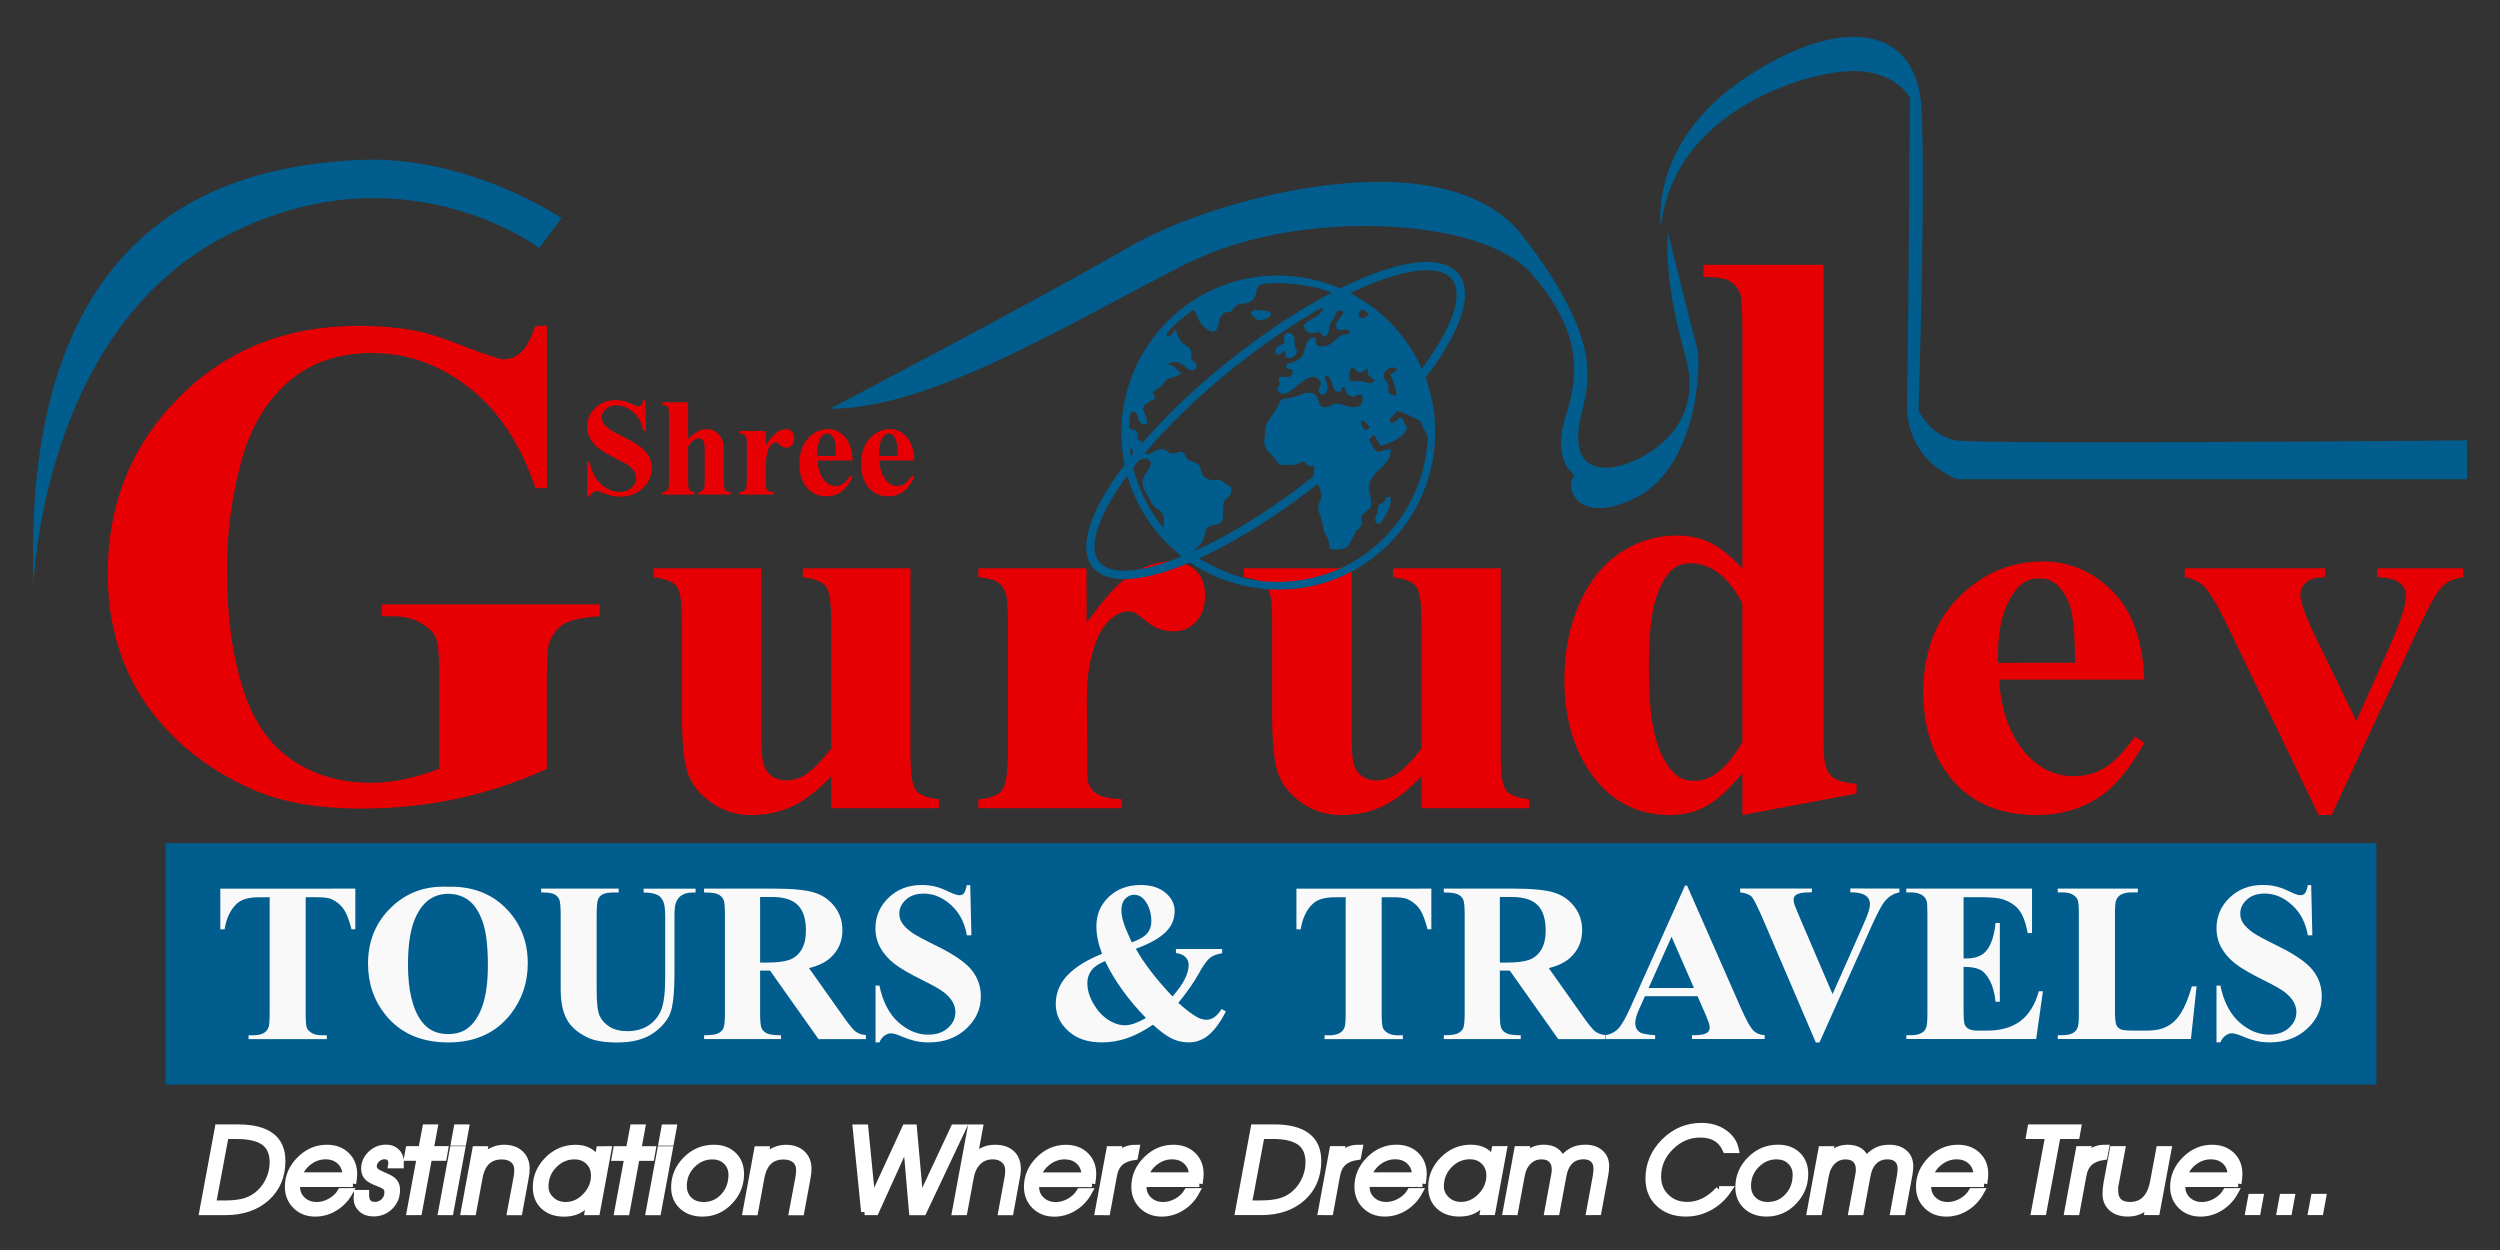 <?xml version="1.0" encoding="UTF-8" standalone="no"?>
<!-- Created with Inkscape (http://www.inkscape.org/) -->

<svg
   width="180"
   height="90"
   viewBox="0 0 47.625 23.812"
   version="1.1"
   id="svg1"
   inkscape:version="1.3.2 (091e20e, 2023-11-25, custom)"
   sodipodi:docname="logo.svg"
   xmlns:inkscape="http://www.inkscape.org/namespaces/inkscape"
   xmlns:sodipodi="http://sodipodi.sourceforge.net/DTD/sodipodi-0.dtd"
   xmlns="http://www.w3.org/2000/svg"
   xmlns:svg="http://www.w3.org/2000/svg">
  <rect x="0" y="0" width="47.625" height="23.812" fill="#333333" stroke="none"/>
  <sodipodi:namedview
     id="namedview1"
     pagecolor="#ffffff"
     bordercolor="#000000"
     borderopacity="0.25"
     inkscape:showpageshadow="2"
     inkscape:pageopacity="0.0"
     inkscape:pagecheckerboard="0"
     inkscape:deskcolor="#d1d1d1"
     inkscape:document-units="mm"
     inkscape:zoom="6.0474583"
     inkscape:cx="98.636479"
     inkscape:cy="73.832671"
     inkscape:window-width="1920"
     inkscape:window-height="991"
     inkscape:window-x="-9"
     inkscape:window-y="-9"
     inkscape:window-maximized="1"
     inkscape:current-layer="layer1" />
  <defs
     id="defs1" />
  <g
     inkscape:label="Layer 1"
     inkscape:groupmode="layer"
     id="layer1"
     transform="translate(49.966,-29.852)">
    <path
       id="path32"
       d="m -46.812,45.914 h 42.117 v 4.599 H -46.812 Z"
       style="fill:#005d8d;fill-opacity:1;fill-rule:evenodd;stroke:none;stroke-width:0.353" />
    <path
       id="path33"
       d="m -37.672,37.475 0.013,0.586 h -0.053 c -0.025,-0.147 -0.087,-0.265 -0.185,-0.354 -0.098,-0.089 -0.205,-0.134 -0.319,-0.134 -0.088,0 -0.158,0.023 -0.209,0.071 -0.052,0.047 -0.077,0.101 -0.077,0.162 0,0.039 0.009,0.073 0.027,0.104 0.025,0.04 0.065,0.08 0.121,0.12 0.041,0.028 0.134,0.079 0.281,0.152 0.206,0.101 0.345,0.196 0.416,0.286 0.071,0.09 0.106,0.192 0.106,0.308 0,0.147 -0.057,0.273 -0.172,0.378 -0.114,0.106 -0.26,0.159 -0.436,0.159 -0.055,0 -0.108,-0.006 -0.157,-0.017 -0.049,-0.011 -0.111,-0.032 -0.186,-0.064 -0.041,-0.017 -0.076,-0.026 -0.102,-0.026 -0.023,0 -0.046,0.009 -0.071,0.026 -0.025,0.018 -0.045,0.044 -0.061,0.08 h -0.045 v -0.663 h 0.045 c 0.038,0.186 0.111,0.328 0.22,0.426 0.109,0.098 0.225,0.147 0.351,0.147 0.097,0 0.174,-0.026 0.232,-0.079 0.057,-0.053 0.086,-0.114 0.086,-0.184 0,-0.041 -0.011,-0.081 -0.033,-0.12 -0.022,-0.039 -0.055,-0.076 -0.1,-0.111 -0.045,-0.035 -0.125,-0.08 -0.239,-0.137 -0.16,-0.078 -0.275,-0.145 -0.345,-0.201 -0.069,-0.055 -0.123,-0.117 -0.16,-0.185 -0.038,-0.068 -0.056,-0.144 -0.056,-0.225 0,-0.14 0.051,-0.259 0.154,-0.358 0.102,-0.099 0.232,-0.148 0.388,-0.148 0.057,0 0.112,0.007 0.166,0.02 0.041,0.011 0.09,0.03 0.148,0.057 0.058,0.028 0.099,0.042 0.122,0.042 0.023,0 0.04,-0.006 0.053,-0.02 0.013,-0.014 0.025,-0.047 0.036,-0.099 z m 0.814,0.04 v 0.703 c 0.066,-0.07 0.127,-0.119 0.182,-0.148 0.055,-0.029 0.112,-0.043 0.171,-0.043 0.076,0 0.141,0.022 0.194,0.065 0.053,0.043 0.089,0.094 0.107,0.152 0.018,0.058 0.026,0.156 0.026,0.294 v 0.472 c 0,0.093 0.008,0.151 0.026,0.174 0.017,0.023 0.052,0.038 0.104,0.044 v 0.045 h -0.612 v -0.045 c 0.043,-0.006 0.075,-0.023 0.096,-0.052 0.015,-0.023 0.023,-0.078 0.023,-0.165 v -0.539 c 0,-0.1 -0.004,-0.163 -0.011,-0.188 -0.008,-0.026 -0.021,-0.045 -0.039,-0.06 -0.018,-0.014 -0.039,-0.021 -0.062,-0.021 -0.034,0 -0.068,0.012 -0.1,0.035 -0.032,0.024 -0.068,0.065 -0.105,0.125 v 0.648 c 0,0.087 0.007,0.141 0.019,0.163 0.016,0.03 0.049,0.048 0.1,0.055 v 0.045 h -0.612 v -0.045 c 0.051,-0.005 0.087,-0.022 0.108,-0.05 0.015,-0.019 0.022,-0.075 0.022,-0.168 v -1.233 c 0,-0.092 -0.008,-0.15 -0.025,-0.173 -0.017,-0.023 -0.052,-0.038 -0.105,-0.045 v -0.045 z m 1.479,0.546 8.5e-4,0.276 c 0.08,-0.125 0.15,-0.208 0.21,-0.249 0.06,-0.041 0.118,-0.061 0.174,-0.061 0.048,0 0.087,0.015 0.116,0.045 0.029,0.03 0.043,0.072 0.043,0.126 0,0.057 -0.014,0.103 -0.042,0.134 -0.028,0.032 -0.061,0.048 -0.101,0.048 -0.046,0 -0.085,-0.015 -0.118,-0.044 -0.034,-0.03 -0.053,-0.046 -0.059,-0.049 -0.009,-0.005 -0.019,-0.008 -0.03,-0.008 -0.025,0 -0.049,0.009 -0.071,0.028 -0.035,0.03 -0.062,0.072 -0.08,0.126 -0.027,0.083 -0.041,0.176 -0.041,0.277 l 10e-4,0.278 v 0.073 c 0,0.05 0.003,0.081 0.009,0.095 0.01,0.023 0.026,0.041 0.046,0.051 0.021,0.011 0.055,0.018 0.104,0.02 v 0.045 h -0.657 v -0.045 c 0.053,-0.004 0.089,-0.019 0.107,-0.043 0.019,-0.025 0.028,-0.09 0.028,-0.195 v -0.671 c 0,-0.07 -0.004,-0.115 -0.011,-0.134 -0.008,-0.025 -0.021,-0.042 -0.038,-0.054 -0.016,-0.011 -0.045,-0.019 -0.087,-0.024 v -0.045 z m 1.653,0.562 h -0.665 c 0.008,0.16 0.051,0.287 0.129,0.38 0.06,0.072 0.131,0.107 0.215,0.107 0.052,0 0.099,-0.015 0.141,-0.043 0.042,-0.029 0.088,-0.081 0.136,-0.156 l 0.044,0.029 c -0.065,0.133 -0.138,0.228 -0.217,0.283 -0.079,0.055 -0.171,0.083 -0.276,0.083 -0.179,0 -0.315,-0.069 -0.408,-0.207 -0.074,-0.111 -0.111,-0.249 -0.111,-0.414 0,-0.201 0.055,-0.362 0.164,-0.481 0.109,-0.119 0.237,-0.179 0.384,-0.179 0.122,0 0.229,0.05 0.319,0.15 0.09,0.1 0.139,0.249 0.146,0.446 z m -0.318,-0.085 c 0,-0.139 -0.007,-0.234 -0.023,-0.286 -0.015,-0.052 -0.039,-0.091 -0.071,-0.118 -0.018,-0.015 -0.042,-0.023 -0.073,-0.023 -0.045,0 -0.081,0.022 -0.11,0.066 -0.051,0.077 -0.076,0.182 -0.076,0.316 v 0.045 z m 1.494,0.085 h -0.665 c 0.008,0.16 0.051,0.287 0.129,0.38 0.06,0.072 0.131,0.107 0.215,0.107 0.052,0 0.099,-0.015 0.141,-0.043 0.042,-0.029 0.088,-0.081 0.136,-0.156 l 0.044,0.029 c -0.065,0.133 -0.138,0.228 -0.217,0.283 -0.079,0.055 -0.171,0.083 -0.276,0.083 -0.179,0 -0.315,-0.069 -0.408,-0.207 -0.074,-0.111 -0.111,-0.249 -0.111,-0.414 0,-0.201 0.055,-0.362 0.164,-0.481 0.109,-0.119 0.237,-0.179 0.384,-0.179 0.122,0 0.229,0.05 0.319,0.15 0.09,0.1 0.139,0.249 0.146,0.446 z m -0.318,-0.085 c 0,-0.139 -0.007,-0.234 -0.023,-0.286 -0.015,-0.052 -0.039,-0.091 -0.071,-0.118 -0.018,-0.015 -0.042,-0.023 -0.073,-0.023 -0.045,0 -0.081,0.022 -0.11,0.066 -0.051,0.077 -0.076,0.182 -0.076,0.316 v 0.045 z"
       style="fill:#e70003;fill-opacity:1;fill-rule:nonzero;stroke:none;stroke-width:0.353" />
    <path
       id="path34"
       style="fill:#e70003;fill-opacity:1;fill-rule:nonzero;stroke:none;stroke-width:0.353;stroke-opacity:1"
       d="M -5.797,45.378 -7.502,41.838 c -0.204,-0.43 -0.364,-0.703 -0.479,-0.818 -0.083,-0.085 -0.204,-0.142 -0.365,-0.172 v -0.17 h 2.674 v 0.17 c -0.167,0 -0.283,0.028 -0.344,0.083 -0.086,0.073 -0.128,0.158 -0.128,0.257 0,0.122 0.079,0.35 0.235,0.685 l 0.832,1.713 0.659,-1.478 c 0.189,-0.427 0.285,-0.728 0.285,-0.905 0,-0.102 -0.04,-0.185 -0.121,-0.25 -0.081,-0.063 -0.222,-0.098 -0.428,-0.105 v -0.17 h 1.642 v 0.17 c -0.158,0.02 -0.287,0.073 -0.388,0.163 -0.099,0.088 -0.25,0.35 -0.452,0.783 l -1.669,3.583 z m -3.319,-2.58 h -2.766 c 0.033,0.605 0.211,1.083 0.534,1.435 0.248,0.27 0.546,0.405 0.894,0.405 0.217,0 0.411,-0.055 0.588,-0.163 0.176,-0.108 0.365,-0.305 0.566,-0.587 l 0.184,0.11 c -0.272,0.502 -0.575,0.858 -0.904,1.067 -0.331,0.208 -0.713,0.313 -1.148,0.313 -0.746,0 -1.311,-0.26 -1.695,-0.78 -0.309,-0.418 -0.463,-0.938 -0.463,-1.56 0,-0.76 0.228,-1.365 0.681,-1.815 0.454,-0.45 0.986,-0.675 1.596,-0.675 0.509,0 0.951,0.188 1.326,0.567 0.375,0.378 0.577,0.94 0.606,1.683 z M -10.438,42.478 c 0,-0.523 -0.031,-0.883 -0.094,-1.078 -0.064,-0.195 -0.162,-0.343 -0.294,-0.443 -0.075,-0.058 -0.176,-0.088 -0.303,-0.088 -0.185,0 -0.338,0.083 -0.457,0.248 -0.211,0.29 -0.318,0.687 -0.318,1.192 v 0.17 z m -4.792,-7.582 v 8.828 c 0,0.388 0.014,0.616 0.034,0.689 0.031,0.117 0.085,0.206 0.167,0.263 0.081,0.057 0.225,0.092 0.43,0.107 v 0.187 l -2.174,0.408 v -0.797 c -0.259,0.309 -0.49,0.52 -0.693,0.63 -0.203,0.112 -0.432,0.167 -0.687,0.167 -0.653,0 -1.172,-0.287 -1.551,-0.86 -0.306,-0.465 -0.46,-1.036 -0.46,-1.714 0,-0.54 0.096,-1.025 0.285,-1.453 0.19,-0.428 0.449,-0.751 0.781,-0.97 0.33,-0.219 0.685,-0.327 1.065,-0.327 0.244,0 0.462,0.046 0.652,0.14 0.19,0.094 0.392,0.255 0.608,0.489 v -4.563 c 0,-0.38 -0.016,-0.61 -0.049,-0.689 -0.044,-0.103 -0.111,-0.178 -0.199,-0.228 -0.088,-0.05 -0.253,-0.075 -0.496,-0.075 V 34.896 Z m -1.544,6.447 c -0.269,-0.507 -0.599,-0.76 -0.988,-0.76 -0.135,0 -0.246,0.035 -0.334,0.107 -0.133,0.112 -0.244,0.307 -0.331,0.586 -0.085,0.279 -0.128,0.707 -0.128,1.282 0,0.634 0.047,1.102 0.143,1.407 0.094,0.305 0.223,0.524 0.387,0.659 0.085,0.068 0.199,0.103 0.344,0.103 0.321,0 0.623,-0.248 0.907,-0.742 z m -4.603,-0.665 v 3.58 c 0,0.35 0.035,0.568 0.107,0.655 0.072,0.087 0.217,0.142 0.433,0.165 v 0.17 h -2.05 v -0.61 c -0.241,0.26 -0.481,0.448 -0.722,0.565 -0.241,0.117 -0.509,0.175 -0.808,0.175 -0.283,0 -0.534,-0.078 -0.757,-0.237 -0.22,-0.158 -0.367,-0.343 -0.443,-0.553 -0.075,-0.212 -0.114,-0.582 -0.114,-1.108 v -1.811 c 0,-0.348 -0.035,-0.567 -0.105,-0.652 -0.07,-0.087 -0.215,-0.142 -0.435,-0.168 v -0.17 h 2.05 v 3.121 c 0,0.325 0.017,0.535 0.051,0.63 0.033,0.095 0.088,0.167 0.162,0.215 0.073,0.048 0.158,0.073 0.255,0.073 0.129,0 0.244,-0.032 0.349,-0.093 0.143,-0.085 0.316,-0.255 0.516,-0.513 v -2.443 c 0,-0.348 -0.035,-0.567 -0.105,-0.652 -0.07,-0.087 -0.215,-0.142 -0.435,-0.168 v -0.17 z m -11.244,0 v 3.58 c 0,0.35 0.035,0.568 0.107,0.655 0.072,0.087 0.217,0.142 0.433,0.165 v 0.17 h -2.05 v -0.61 c -0.241,0.26 -0.481,0.448 -0.722,0.565 -0.241,0.117 -0.509,0.175 -0.808,0.175 -0.283,0 -0.534,-0.078 -0.757,-0.237 -0.22,-0.158 -0.367,-0.343 -0.443,-0.553 -0.075,-0.212 -0.114,-0.582 -0.114,-1.108 v -1.811 c 0,-0.348 -0.035,-0.567 -0.105,-0.652 -0.07,-0.087 -0.215,-0.142 -0.435,-0.168 v -0.17 h 2.05 v 3.121 c 0,0.325 0.017,0.535 0.051,0.63 0.033,0.095 0.088,0.167 0.162,0.215 0.073,0.048 0.158,0.073 0.255,0.073 0.129,0 0.244,-0.032 0.349,-0.093 0.143,-0.085 0.316,-0.255 0.516,-0.513 v -2.443 c 0,-0.348 -0.035,-0.567 -0.105,-0.652 -0.07,-0.087 -0.215,-0.142 -0.435,-0.168 v -0.17 z m -6.927,-4.62 v 3.092 h -0.219 c -0.281,-0.84 -0.705,-1.479 -1.267,-1.917 -0.563,-0.438 -1.179,-0.657 -1.847,-0.657 -0.64,0 -1.171,0.184 -1.596,0.553 -0.425,0.369 -0.726,0.885 -0.902,1.544 -0.176,0.661 -0.264,1.338 -0.264,2.032 0,0.843 0.094,1.579 0.288,2.214 0.193,0.635 0.505,1.099 0.934,1.398 0.43,0.299 0.939,0.447 1.529,0.447 0.206,0 0.417,-0.022 0.631,-0.069 0.217,-0.044 0.438,-0.111 0.664,-0.197 v -1.818 c 0,-0.352 -0.024,-0.579 -0.069,-0.683 -0.045,-0.102 -0.142,-0.197 -0.286,-0.279 -0.144,-0.084 -0.318,-0.126 -0.522,-0.126 h -0.219 V 41.366 h 4.15 v 0.226 c -0.316,0.022 -0.537,0.066 -0.662,0.135 -0.122,0.069 -0.219,0.181 -0.286,0.341 -0.039,0.082 -0.058,0.287 -0.058,0.613 v 1.818 c -0.546,0.25 -1.113,0.438 -1.701,0.566 -0.589,0.126 -1.201,0.19 -1.834,0.19 -0.808,0 -1.48,-0.113 -2.015,-0.341 -0.535,-0.226 -1.007,-0.524 -1.416,-0.893 -0.408,-0.369 -0.728,-0.785 -0.958,-1.247 -0.294,-0.595 -0.44,-1.263 -0.44,-1.999 0,-1.322 0.451,-2.437 1.353,-3.348 0.904,-0.911 2.041,-1.367 3.409,-1.367 0.425,0 0.805,0.033 1.147,0.102 0.185,0.035 0.483,0.133 0.898,0.294 0.412,0.161 0.657,0.241 0.733,0.241 0.118,0 0.228,-0.044 0.329,-0.133 0.101,-0.088 0.193,-0.257 0.277,-0.504 z m 10.279,4.62 0.004,1.04 c 0.331,-0.472 0.623,-0.785 0.872,-0.938 0.25,-0.155 0.49,-0.232 0.722,-0.232 0.2,0 0.362,0.057 0.481,0.168 0.119,0.112 0.18,0.27 0.18,0.475 0,0.217 -0.059,0.387 -0.174,0.507 -0.116,0.12 -0.255,0.18 -0.421,0.18 -0.189,0 -0.353,-0.055 -0.49,-0.165 -0.14,-0.112 -0.222,-0.173 -0.246,-0.185 -0.037,-0.02 -0.077,-0.03 -0.123,-0.03 -0.103,0 -0.202,0.035 -0.294,0.107 -0.147,0.112 -0.257,0.27 -0.332,0.475 -0.114,0.315 -0.171,0.663 -0.171,1.045 l 0.004,1.048 v 0.275 c 0,0.187 0.013,0.307 0.039,0.36 0.042,0.088 0.107,0.153 0.191,0.193 0.086,0.042 0.23,0.067 0.432,0.077 v 0.17 h -2.733 V 45.078 c 0.22,-0.017 0.369,-0.072 0.446,-0.163 0.077,-0.093 0.116,-0.338 0.116,-0.737 v -2.53 c 0,-0.265 -0.015,-0.433 -0.044,-0.507 -0.035,-0.093 -0.088,-0.16 -0.156,-0.203 -0.068,-0.043 -0.189,-0.073 -0.362,-0.09 v -0.17 z" />
    <path
       id="path35"
       d="m -43.197,46.78 v 0.774 h -0.073 c -0.045,-0.179 -0.095,-0.307 -0.15,-0.385 -0.055,-0.079 -0.13,-0.14 -0.226,-0.187 -0.053,-0.025 -0.147,-0.038 -0.281,-0.038 h -0.216 v 2.214 c 0,0.148 0.008,0.24 0.024,0.277 0.016,0.037 0.048,0.069 0.094,0.097 0.047,0.028 0.11,0.042 0.191,0.042 h 0.094 v 0.073 h -1.491 v -0.073 h 0.094 c 0.082,0 0.148,-0.015 0.199,-0.045 0.036,-0.02 0.065,-0.054 0.086,-0.102 0.015,-0.034 0.023,-0.123 0.023,-0.268 v -2.214 H -45.038 c -0.192,0 -0.331,0.041 -0.418,0.123 -0.122,0.114 -0.198,0.276 -0.231,0.487 h -0.082 v -0.774 z m 1.745,-0.035 c 0.456,-0.017 0.827,0.116 1.112,0.398 0.285,0.283 0.428,0.636 0.428,1.061 0,0.362 -0.107,0.682 -0.319,0.958 -0.282,0.365 -0.679,0.548 -1.194,0.548 -0.516,0 -0.914,-0.174 -1.196,-0.523 -0.223,-0.276 -0.334,-0.602 -0.334,-0.981 0,-0.425 0.145,-0.779 0.434,-1.062 0.29,-0.284 0.645,-0.416 1.068,-0.4 z m 0.025,0.134 c -0.263,0 -0.463,0.133 -0.6,0.401 -0.112,0.219 -0.167,0.534 -0.167,0.945 0,0.488 0.086,0.849 0.259,1.082 0.12,0.163 0.288,0.244 0.504,0.244 0.146,0 0.267,-0.035 0.365,-0.105 0.124,-0.09 0.221,-0.234 0.29,-0.432 0.069,-0.197 0.104,-0.455 0.104,-0.772 0,-0.378 -0.035,-0.661 -0.106,-0.849 -0.071,-0.188 -0.161,-0.321 -0.27,-0.398 -0.11,-0.077 -0.236,-0.116 -0.378,-0.116 z m 1.769,-0.099 h 1.478 v 0.073 h -0.074 c -0.112,0 -0.188,0.012 -0.23,0.035 -0.042,0.023 -0.071,0.055 -0.089,0.097 -0.018,0.041 -0.027,0.144 -0.027,0.309 v 1.402 c 0,0.257 0.019,0.426 0.058,0.509 0.039,0.084 0.102,0.152 0.191,0.208 0.089,0.055 0.201,0.082 0.336,0.082 0.155,0 0.287,-0.035 0.396,-0.104 0.109,-0.07 0.19,-0.166 0.244,-0.288 0.054,-0.123 0.081,-0.336 0.081,-0.64 v -1.168 c 0,-0.129 -0.014,-0.222 -0.04,-0.277 -0.027,-0.055 -0.06,-0.094 -0.102,-0.115 -0.063,-0.032 -0.153,-0.049 -0.269,-0.049 v -0.073 h 0.99 v 0.073 h -0.059 c -0.08,0 -0.146,0.017 -0.2,0.049 -0.053,0.032 -0.092,0.081 -0.116,0.147 -0.018,0.045 -0.027,0.127 -0.027,0.245 v 1.088 c 0,0.336 -0.022,0.579 -0.066,0.728 -0.045,0.15 -0.152,0.287 -0.323,0.412 -0.172,0.125 -0.406,0.188 -0.702,0.188 -0.248,0 -0.439,-0.033 -0.573,-0.099 -0.184,-0.09 -0.315,-0.205 -0.39,-0.347 -0.076,-0.141 -0.114,-0.33 -0.114,-0.568 v -1.403 c 0,-0.166 -0.009,-0.269 -0.027,-0.31 -0.019,-0.04 -0.05,-0.073 -0.095,-0.097 -0.045,-0.024 -0.128,-0.035 -0.249,-0.034 z m 4.172,1.561 v 0.808 c 0,0.154 0.009,0.252 0.029,0.292 0.019,0.04 0.053,0.072 0.1,0.096 0.048,0.024 0.138,0.036 0.269,0.036 v 0.073 h -1.465 v -0.073 c 0.133,0 0.223,-0.012 0.269,-0.037 0.048,-0.024 0.081,-0.057 0.099,-0.096 0.019,-0.04 0.029,-0.137 0.029,-0.291 v -1.872 c 0,-0.155 -0.009,-0.252 -0.029,-0.292 -0.019,-0.04 -0.053,-0.072 -0.1,-0.096 -0.048,-0.024 -0.138,-0.036 -0.269,-0.036 v -0.073 h 1.331 c 0.347,0 0.599,0.024 0.76,0.072 0.161,0.048 0.292,0.136 0.393,0.266 0.102,0.129 0.152,0.28 0.152,0.454 0,0.211 -0.076,0.386 -0.228,0.525 -0.097,0.088 -0.233,0.154 -0.408,0.197 l 0.687,0.971 c 0.091,0.125 0.156,0.203 0.194,0.233 0.058,0.043 0.125,0.067 0.202,0.071 v 0.078 h -0.902 l -0.924,-1.306 z m 0,-1.401 v 1.249 h 0.12 c 0.196,0 0.343,-0.018 0.44,-0.053 0.097,-0.036 0.174,-0.101 0.229,-0.194 0.056,-0.093 0.084,-0.215 0.084,-0.365 0,-0.218 -0.051,-0.378 -0.153,-0.482 -0.102,-0.104 -0.267,-0.156 -0.493,-0.156 z m 4.003,-0.225 0.022,0.955 h -0.086 c -0.041,-0.239 -0.141,-0.432 -0.301,-0.577 -0.161,-0.146 -0.334,-0.218 -0.519,-0.218 -0.144,0 -0.258,0.038 -0.341,0.115 -0.084,0.076 -0.126,0.165 -0.126,0.264 0,0.063 0.015,0.12 0.045,0.169 0.04,0.066 0.106,0.131 0.197,0.196 0.066,0.046 0.219,0.129 0.458,0.247 0.336,0.164 0.562,0.32 0.679,0.466 0.116,0.146 0.174,0.313 0.174,0.502 0,0.239 -0.094,0.445 -0.28,0.617 -0.187,0.172 -0.424,0.259 -0.711,0.259 -0.09,0 -0.176,-0.009 -0.256,-0.027 -0.081,-0.018 -0.182,-0.053 -0.303,-0.104 -0.068,-0.028 -0.123,-0.042 -0.167,-0.042 -0.037,0 -0.075,0.014 -0.116,0.042 -0.041,0.029 -0.074,0.072 -0.099,0.13 h -0.074 v -1.081 h 0.074 c 0.062,0.303 0.182,0.535 0.358,0.695 0.177,0.159 0.367,0.239 0.572,0.239 0.158,0 0.284,-0.043 0.377,-0.129 0.094,-0.086 0.14,-0.185 0.14,-0.3 0,-0.067 -0.018,-0.133 -0.054,-0.196 -0.036,-0.063 -0.09,-0.123 -0.164,-0.181 -0.073,-0.057 -0.203,-0.131 -0.389,-0.223 -0.261,-0.128 -0.448,-0.237 -0.562,-0.327 -0.113,-0.09 -0.2,-0.191 -0.262,-0.302 -0.061,-0.112 -0.092,-0.234 -0.092,-0.368 0,-0.228 0.084,-0.423 0.251,-0.584 0.167,-0.161 0.378,-0.241 0.633,-0.241 0.093,0 0.183,0.011 0.27,0.033 0.066,0.017 0.147,0.048 0.242,0.094 0.095,0.045 0.161,0.068 0.2,0.068 0.037,0 0.066,-0.011 0.086,-0.033 0.021,-0.022 0.041,-0.076 0.059,-0.161 z m 3.917,1.215 h 0.882 v 0.082 c -0.099,0.014 -0.176,0.043 -0.233,0.088 -0.056,0.045 -0.13,0.148 -0.22,0.311 -0.091,0.163 -0.218,0.344 -0.382,0.545 0.144,0.129 0.262,0.219 0.352,0.269 0.064,0.035 0.126,0.053 0.187,0.053 0.105,0 0.2,-0.068 0.285,-0.205 l 0.082,0.046 c -0.115,0.227 -0.238,0.388 -0.37,0.483 -0.1,0.071 -0.215,0.107 -0.342,0.107 -0.11,0 -0.215,-0.024 -0.314,-0.071 -0.099,-0.047 -0.22,-0.135 -0.362,-0.266 -0.176,0.119 -0.341,0.205 -0.496,0.258 -0.155,0.053 -0.316,0.079 -0.483,0.079 -0.267,0 -0.48,-0.073 -0.638,-0.218 -0.158,-0.146 -0.236,-0.316 -0.236,-0.512 0,-0.211 0.076,-0.396 0.226,-0.552 0.151,-0.156 0.37,-0.291 0.657,-0.406 -0.036,-0.091 -0.064,-0.181 -0.082,-0.268 -0.018,-0.087 -0.027,-0.171 -0.027,-0.254 0,-0.225 0.079,-0.413 0.238,-0.563 0.158,-0.15 0.361,-0.225 0.607,-0.225 0.198,0 0.356,0.05 0.472,0.148 0.116,0.099 0.174,0.215 0.174,0.347 0,0.159 -0.059,0.295 -0.178,0.409 -0.118,0.113 -0.305,0.217 -0.562,0.311 0.159,0.281 0.392,0.584 0.699,0.908 0.205,-0.233 0.308,-0.432 0.308,-0.599 0,-0.06 -0.02,-0.11 -0.061,-0.152 -0.041,-0.041 -0.101,-0.066 -0.179,-0.075 z m -0.841,-0.125 c 0.148,-0.055 0.247,-0.113 0.298,-0.176 0.05,-0.063 0.076,-0.138 0.076,-0.227 0,-0.157 -0.042,-0.29 -0.125,-0.398 -0.055,-0.071 -0.123,-0.107 -0.203,-0.107 -0.067,0 -0.124,0.026 -0.171,0.078 -0.048,0.052 -0.071,0.122 -0.071,0.211 0,0.069 0.011,0.143 0.035,0.221 0.022,0.079 0.077,0.212 0.162,0.398 z m -0.508,0.355 c -0.112,0.048 -0.192,0.099 -0.238,0.152 -0.066,0.079 -0.099,0.166 -0.099,0.264 0,0.133 0.038,0.264 0.115,0.395 0.076,0.131 0.169,0.233 0.277,0.305 0.109,0.071 0.217,0.107 0.325,0.107 0.053,0 0.114,-0.012 0.181,-0.035 0.066,-0.024 0.139,-0.058 0.218,-0.105 -0.339,-0.347 -0.598,-0.708 -0.778,-1.083 z m 6.216,-1.38 v 0.774 h -0.073 c -0.045,-0.179 -0.095,-0.307 -0.15,-0.385 -0.055,-0.079 -0.13,-0.14 -0.226,-0.187 -0.053,-0.025 -0.147,-0.038 -0.281,-0.038 h -0.216 v 2.214 c 0,0.148 0.008,0.24 0.024,0.277 0.016,0.037 0.048,0.069 0.094,0.097 0.047,0.028 0.11,0.042 0.191,0.042 h 0.094 v 0.073 h -1.491 v -0.073 h 0.094 c 0.082,0 0.148,-0.015 0.199,-0.045 0.036,-0.02 0.065,-0.054 0.086,-0.102 0.015,-0.034 0.023,-0.123 0.023,-0.268 v -2.214 h -0.207 c -0.192,0 -0.331,0.041 -0.418,0.123 -0.122,0.114 -0.198,0.276 -0.231,0.487 h -0.082 v -0.774 z m 1.305,1.561 v 0.808 c 0,0.154 0.009,0.252 0.029,0.292 0.019,0.04 0.053,0.072 0.1,0.096 0.048,0.024 0.138,0.036 0.269,0.036 v 0.073 h -1.465 v -0.073 c 0.133,0 0.223,-0.012 0.269,-0.037 0.048,-0.024 0.081,-0.057 0.099,-0.096 0.019,-0.04 0.029,-0.137 0.029,-0.291 v -1.872 c 0,-0.155 -0.009,-0.252 -0.029,-0.292 -0.019,-0.04 -0.053,-0.072 -0.1,-0.096 -0.048,-0.024 -0.138,-0.036 -0.269,-0.036 v -0.073 h 1.331 c 0.347,0 0.599,0.024 0.76,0.072 0.161,0.048 0.292,0.136 0.393,0.266 0.102,0.129 0.152,0.28 0.152,0.454 0,0.211 -0.076,0.386 -0.228,0.525 -0.097,0.088 -0.233,0.154 -0.408,0.197 l 0.687,0.971 c 0.091,0.125 0.156,0.203 0.194,0.233 0.058,0.043 0.125,0.067 0.202,0.071 v 0.078 h -0.902 l -0.924,-1.306 z m 0,-1.401 v 1.249 h 0.12 c 0.196,0 0.343,-0.018 0.44,-0.053 0.097,-0.036 0.174,-0.101 0.229,-0.194 0.056,-0.093 0.084,-0.215 0.084,-0.365 0,-0.218 -0.051,-0.378 -0.153,-0.482 -0.102,-0.104 -0.267,-0.156 -0.493,-0.156 z m 3.766,1.889 h -1.002 l -0.125,0.28 c -0.04,0.094 -0.059,0.172 -0.059,0.233 0,0.081 0.032,0.141 0.097,0.18 0.038,0.022 0.132,0.04 0.281,0.051 v 0.073 h -0.952 v -0.073 c 0.102,-0.016 0.187,-0.059 0.253,-0.129 0.066,-0.071 0.148,-0.216 0.245,-0.437 l 1.023,-2.284 h 0.04 l 1.032,2.347 c 0.099,0.225 0.179,0.367 0.243,0.425 0.048,0.045 0.115,0.07 0.203,0.077 v 0.073 h -1.385 v -0.073 h 0.057 c 0.111,0 0.189,-0.016 0.234,-0.048 0.031,-0.022 0.046,-0.056 0.046,-0.098 0,-0.026 -0.004,-0.053 -0.012,-0.08 -0.003,-0.012 -0.024,-0.066 -0.063,-0.161 z m -0.068,-0.156 -0.427,-0.976 -0.437,0.976 z m 3.914,-1.894 v 0.073 c -0.104,0.017 -0.197,0.073 -0.278,0.168 -0.059,0.071 -0.147,0.237 -0.264,0.499 l -0.981,2.191 h -0.07 l -0.977,-2.281 c -0.118,-0.276 -0.197,-0.438 -0.237,-0.486 -0.04,-0.048 -0.116,-0.079 -0.227,-0.092 v -0.073 h 1.366 v 0.073 h -0.046 c -0.124,0 -0.209,0.016 -0.254,0.048 -0.032,0.021 -0.048,0.053 -0.048,0.094 0,0.026 0.005,0.056 0.017,0.091 0.012,0.035 0.05,0.128 0.115,0.281 l 0.61,1.424 0.563,-1.268 c 0.068,-0.156 0.111,-0.259 0.126,-0.312 0.016,-0.053 0.024,-0.097 0.024,-0.135 0,-0.042 -0.012,-0.08 -0.034,-0.113 -0.023,-0.032 -0.055,-0.058 -0.099,-0.075 -0.061,-0.024 -0.141,-0.036 -0.241,-0.036 v -0.073 z m 1.222,0.164 v 1.167 h 0.057 c 0.182,0 0.314,-0.057 0.396,-0.171 0.081,-0.114 0.134,-0.282 0.156,-0.504 h 0.082 v 1.5 h -0.082 c -0.017,-0.164 -0.053,-0.298 -0.107,-0.401 -0.055,-0.104 -0.117,-0.174 -0.189,-0.21 -0.072,-0.036 -0.176,-0.054 -0.313,-0.054 v 0.806 c 0,0.158 0.006,0.254 0.02,0.289 0.013,0.035 0.038,0.064 0.075,0.086 0.037,0.022 0.096,0.034 0.177,0.034 h 0.171 c 0.267,0 0.482,-0.062 0.643,-0.185 0.161,-0.123 0.277,-0.311 0.347,-0.565 h 0.079 l -0.129,0.91 h -2.473 v -0.073 h 0.094 c 0.083,0 0.15,-0.015 0.2,-0.045 0.037,-0.02 0.065,-0.054 0.084,-0.102 0.015,-0.034 0.023,-0.123 0.023,-0.268 v -1.889 c 0,-0.13 -0.004,-0.21 -0.011,-0.241 -0.014,-0.05 -0.04,-0.088 -0.078,-0.115 -0.053,-0.04 -0.126,-0.06 -0.219,-0.06 h -0.094 v -0.073 h 2.395 v 0.847 h -0.082 c -0.04,-0.208 -0.098,-0.356 -0.171,-0.446 -0.073,-0.09 -0.177,-0.156 -0.312,-0.199 -0.079,-0.025 -0.225,-0.038 -0.442,-0.038 z m 4.439,1.699 -0.108,1.003 H -10.765 v -0.073 h 0.094 c 0.083,0 0.15,-0.015 0.2,-0.045 0.037,-0.02 0.065,-0.054 0.084,-0.102 0.015,-0.034 0.023,-0.123 0.023,-0.268 v -1.889 c 0,-0.148 -0.008,-0.24 -0.023,-0.277 -0.016,-0.037 -0.047,-0.069 -0.094,-0.097 -0.047,-0.028 -0.11,-0.042 -0.191,-0.042 h -0.094 v -0.073 h 1.526 v 0.073 H -9.365 c -0.083,0 -0.15,0.015 -0.201,0.045 -0.037,0.02 -0.066,0.054 -0.087,0.102 -0.015,0.034 -0.023,0.123 -0.023,0.268 v 1.829 c 0,0.146 0.009,0.24 0.025,0.28 0.017,0.04 0.05,0.07 0.099,0.09 0.035,0.012 0.12,0.019 0.254,0.019 h 0.238 c 0.151,0 0.277,-0.027 0.378,-0.08 0.101,-0.053 0.189,-0.138 0.262,-0.253 0.073,-0.115 0.143,-0.285 0.209,-0.51 z m 2.183,-1.928 0.022,0.955 h -0.086 c -0.041,-0.239 -0.141,-0.432 -0.301,-0.577 -0.161,-0.146 -0.334,-0.218 -0.519,-0.218 -0.144,0 -0.258,0.038 -0.341,0.115 -0.084,0.076 -0.126,0.165 -0.126,0.264 0,0.063 0.015,0.12 0.045,0.169 0.04,0.066 0.106,0.131 0.197,0.196 0.066,0.046 0.219,0.129 0.458,0.247 0.336,0.164 0.562,0.32 0.679,0.466 0.116,0.146 0.174,0.313 0.174,0.502 0,0.239 -0.094,0.445 -0.28,0.617 -0.187,0.172 -0.424,0.259 -0.711,0.259 -0.09,0 -0.176,-0.009 -0.256,-0.027 -0.081,-0.018 -0.182,-0.053 -0.303,-0.104 -0.068,-0.028 -0.123,-0.042 -0.167,-0.042 -0.037,0 -0.075,0.014 -0.116,0.042 -0.041,0.029 -0.074,0.072 -0.099,0.13 h -0.074 v -1.081 h 0.074 c 0.062,0.303 0.182,0.535 0.358,0.695 0.177,0.159 0.367,0.239 0.572,0.239 0.158,0 0.284,-0.043 0.377,-0.129 0.094,-0.086 0.141,-0.185 0.141,-0.3 0,-0.067 -0.018,-0.133 -0.054,-0.196 -0.036,-0.063 -0.09,-0.123 -0.164,-0.181 -0.073,-0.057 -0.203,-0.131 -0.389,-0.223 -0.261,-0.128 -0.448,-0.237 -0.562,-0.327 -0.113,-0.09 -0.2,-0.191 -0.261,-0.302 -0.061,-0.112 -0.092,-0.234 -0.092,-0.368 0,-0.228 0.084,-0.423 0.251,-0.584 0.167,-0.161 0.378,-0.241 0.633,-0.241 0.093,0 0.183,0.011 0.27,0.033 0.066,0.017 0.147,0.048 0.242,0.094 0.095,0.045 0.161,0.068 0.2,0.068 0.037,0 0.066,-0.011 0.086,-0.033 0.021,-0.022 0.041,-0.076 0.059,-0.161 z"
       style="fill:#f9f9f9;fill-opacity:1;fill-rule:evenodd;stroke:none;stroke-width:0.353" />
    <path
       id="path36"
       d="m -46.103,52.934 0.296,-1.596 h 0.376 c 0.557,0 0.836,0.21 0.836,0.628 0,0.291 -0.099,0.525 -0.296,0.702 -0.197,0.177 -0.458,0.266 -0.782,0.266 z m 0.185,-0.147 h 0.222 c 0.168,0 0.304,-0.016 0.406,-0.048 0.102,-0.031 0.193,-0.085 0.273,-0.159 0.08,-0.074 0.142,-0.164 0.187,-0.267 0.045,-0.103 0.067,-0.21 0.067,-0.319 0,-0.175 -0.056,-0.304 -0.167,-0.386 -0.112,-0.082 -0.286,-0.124 -0.522,-0.124 h -0.222 z m 2.673,-0.389 h -1.071 v 0.035 0.013 0.011 c 0,0.103 0.036,0.189 0.109,0.257 0.073,0.068 0.164,0.102 0.275,0.102 0.089,0 0.177,-0.024 0.263,-0.073 0.086,-0.049 0.153,-0.112 0.199,-0.191 h 0.166 c -0.069,0.127 -0.163,0.228 -0.281,0.301 -0.118,0.073 -0.243,0.109 -0.376,0.109 -0.148,0 -0.271,-0.048 -0.367,-0.142 -0.096,-0.095 -0.145,-0.215 -0.145,-0.361 0,-0.194 0.074,-0.365 0.221,-0.513 0.148,-0.148 0.319,-0.221 0.513,-0.221 0.151,0 0.274,0.045 0.369,0.136 0.095,0.091 0.142,0.21 0.142,0.357 0,0.046 -0.006,0.106 -0.019,0.18 z m -1.036,-0.147 h 0.905 c 0,-0.115 -0.036,-0.207 -0.108,-0.276 -0.072,-0.069 -0.166,-0.104 -0.281,-0.104 -0.112,0 -0.217,0.035 -0.313,0.106 -0.096,0.071 -0.164,0.162 -0.203,0.274 z m 1.123,0.335 h 0.158 v 0.019 0.013 c 0,0.131 0.06,0.196 0.179,0.196 0.066,0 0.123,-0.024 0.172,-0.072 0.048,-0.048 0.072,-0.105 0.072,-0.17 0,-0.048 -0.012,-0.084 -0.035,-0.108 -0.023,-0.024 -0.079,-0.053 -0.167,-0.086 -0.088,-0.033 -0.151,-0.069 -0.187,-0.108 -0.036,-0.039 -0.054,-0.091 -0.054,-0.158 0,-0.105 0.041,-0.196 0.122,-0.273 0.081,-0.077 0.177,-0.116 0.286,-0.116 0.081,0 0.146,0.024 0.196,0.071 0.05,0.048 0.076,0.109 0.076,0.184 v 0.013 0.052 h -0.166 l 0.004,-0.024 c 0,-0.099 -0.047,-0.149 -0.14,-0.149 -0.055,0 -0.104,0.02 -0.147,0.06 -0.043,0.04 -0.065,0.086 -0.065,0.138 0,0.059 0.035,0.105 0.104,0.138 l 0.069,0.032 0.114,0.052 c 0.056,0.027 0.096,0.059 0.12,0.094 0.024,0.035 0.036,0.082 0.036,0.139 0,0.121 -0.043,0.224 -0.127,0.309 -0.085,0.085 -0.189,0.127 -0.311,0.127 -0.094,0 -0.17,-0.026 -0.228,-0.079 -0.058,-0.053 -0.087,-0.121 -0.087,-0.204 l 0.006,-0.054 z m 1.006,0.348 0.192,-1.035 h -0.241 l 0.026,-0.147 h 0.243 l 0.078,-0.415 h 0.159 l -0.077,0.415 0.277,-2.05e-4 -0.026,0.147 h -0.279 l -0.191,1.035 z m 0.6,0 0.219,-1.181 0.16,2.07e-4 -0.219,1.181 z m 0.245,-1.324 0.05,-0.272 h 0.16 l -0.05,0.272 z m 0.186,1.324 0.218,-1.181 h 0.16 l -0.028,0.153 c 0.125,-0.121 0.26,-0.181 0.406,-0.181 0.13,0 0.233,0.035 0.309,0.106 0.076,0.071 0.114,0.166 0.114,0.285 0,0.029 -0.002,0.055 -0.004,0.078 -0.003,0.023 -0.009,0.063 -0.019,0.121 l -0.114,0.62 h -0.16 l 0.119,-0.633 c 0.006,-0.036 0.01,-0.065 0.013,-0.087 0.003,-0.022 0.004,-0.046 0.004,-0.072 0,-0.085 -0.027,-0.151 -0.082,-0.199 -0.055,-0.047 -0.129,-0.071 -0.222,-0.071 -0.238,0 -0.382,0.138 -0.432,0.412 l -0.12,0.65 z m 2.738,-1.181 -0.218,1.181 h -0.16 l 0.039,-0.207 c -0.086,0.088 -0.166,0.149 -0.24,0.184 -0.073,0.035 -0.16,0.052 -0.259,0.052 -0.16,0 -0.288,-0.045 -0.384,-0.134 -0.096,-0.089 -0.145,-0.209 -0.145,-0.361 0,-0.199 0.074,-0.372 0.222,-0.52 0.148,-0.148 0.323,-0.222 0.525,-0.222 0.202,0 0.342,0.079 0.421,0.238 l 0.039,-0.21 z m -0.637,0.119 c -0.154,0 -0.286,0.057 -0.397,0.171 -0.111,0.114 -0.166,0.251 -0.166,0.412 0,0.099 0.038,0.184 0.114,0.255 0.076,0.071 0.169,0.106 0.279,0.106 0.144,0 0.271,-0.058 0.382,-0.173 0.111,-0.115 0.166,-0.248 0.166,-0.397 0,-0.109 -0.036,-0.199 -0.107,-0.269 -0.071,-0.07 -0.162,-0.105 -0.271,-0.105 z m 0.823,1.063 0.192,-1.035 h -0.241 l 0.026,-0.147 h 0.243 l 0.078,-0.415 h 0.159 l -0.077,0.415 0.277,-2.05e-4 -0.026,0.147 h -0.279 l -0.191,1.035 z m 0.6,0 0.219,-1.181 0.16,2.07e-4 -0.219,1.181 z m 0.245,-1.324 0.05,-0.272 h 0.16 l -0.05,0.272 z m 0.985,0.114 c 0.154,0 0.277,0.045 0.37,0.135 0.093,0.09 0.139,0.209 0.139,0.357 0,0.202 -0.072,0.376 -0.215,0.524 -0.143,0.148 -0.313,0.221 -0.511,0.221 -0.158,0 -0.286,-0.045 -0.384,-0.136 -0.098,-0.091 -0.147,-0.209 -0.147,-0.354 0,-0.203 0.074,-0.378 0.221,-0.526 0.148,-0.148 0.323,-0.221 0.526,-0.221 z m -0.026,0.147 c -0.151,0 -0.281,0.056 -0.391,0.168 -0.109,0.112 -0.164,0.246 -0.164,0.402 0,0.111 0.035,0.201 0.106,0.27 0.071,0.069 0.164,0.104 0.281,0.104 0.151,0 0.279,-0.056 0.382,-0.168 0.104,-0.112 0.156,-0.25 0.156,-0.415 0,-0.105 -0.035,-0.192 -0.104,-0.259 -0.069,-0.068 -0.158,-0.101 -0.266,-0.101 z m 0.641,1.063 0.218,-1.181 h 0.16 l -0.028,0.153 c 0.125,-0.121 0.261,-0.181 0.406,-0.181 0.13,0 0.233,0.035 0.309,0.106 0.076,0.071 0.114,0.166 0.114,0.285 0,0.029 -0.002,0.055 -0.004,0.078 -0.003,0.023 -0.009,0.063 -0.019,0.121 l -0.114,0.62 h -0.16 l 0.119,-0.633 c 0.006,-0.036 0.01,-0.065 0.013,-0.087 0.003,-0.022 0.004,-0.046 0.004,-0.072 0,-0.085 -0.027,-0.151 -0.082,-0.199 -0.055,-0.047 -0.129,-0.071 -0.222,-0.071 -0.238,0 -0.382,0.138 -0.432,0.412 l -0.12,0.65 z m 2.256,0 -0.16,-1.596 h 0.165 l 0.137,1.386 0.638,-1.386 h 0.151 l 0.125,1.39 0.65,-1.39 0.164,2.04e-4 -0.754,1.596 h -0.204 l -0.113,-1.307 -0.592,1.306 -0.207,2.05e-4 z m 1.732,0 0.296,-1.596 h 0.16 l -0.105,0.568 c 0.109,-0.121 0.242,-0.182 0.399,-0.182 0.136,0 0.242,0.035 0.317,0.104 0.075,0.069 0.112,0.167 0.112,0.294 0,0.037 -0.003,0.069 -0.007,0.096 -0.005,0.027 -0.01,0.054 -0.014,0.081 l -0.117,0.635 h -0.16 l 0.117,-0.635 c 0.004,-0.02 0.008,-0.045 0.011,-0.076 0.003,-0.03 0.004,-0.057 0.004,-0.08 0,-0.081 -0.028,-0.146 -0.084,-0.197 -0.056,-0.05 -0.128,-0.076 -0.216,-0.076 -0.114,0 -0.208,0.036 -0.283,0.108 -0.075,0.072 -0.125,0.174 -0.149,0.307 l -0.12,0.648 z m 2.598,-0.536 h -1.071 v 0.035 0.013 0.011 c 0,0.103 0.036,0.189 0.109,0.257 0.073,0.068 0.164,0.102 0.275,0.102 0.089,0 0.177,-0.024 0.263,-0.073 0.086,-0.049 0.153,-0.112 0.199,-0.191 h 0.166 c -0.069,0.127 -0.163,0.228 -0.281,0.301 -0.118,0.073 -0.243,0.109 -0.376,0.109 -0.148,0 -0.271,-0.048 -0.367,-0.142 -0.096,-0.095 -0.145,-0.215 -0.145,-0.361 0,-0.194 0.074,-0.365 0.221,-0.513 0.148,-0.148 0.319,-0.221 0.513,-0.221 0.151,0 0.274,0.045 0.369,0.136 0.095,0.091 0.142,0.21 0.142,0.357 0,0.046 -0.006,0.106 -0.019,0.18 z m -1.036,-0.147 h 0.905 c 0,-0.115 -0.036,-0.207 -0.108,-0.276 -0.072,-0.069 -0.166,-0.104 -0.281,-0.104 -0.112,0 -0.217,0.035 -0.313,0.106 -0.096,0.071 -0.164,0.162 -0.203,0.274 z m 1.16,0.682 0.218,-1.181 h 0.16 l -0.03,0.168 c 0.048,-0.071 0.099,-0.121 0.153,-0.151 0.055,-0.03 0.127,-0.045 0.218,-0.045 l -0.03,0.158 c -0.118,0.016 -0.209,0.053 -0.274,0.11 -0.065,0.058 -0.107,0.142 -0.127,0.253 l -0.127,0.689 z m 1.922,-0.536 h -1.071 v 0.035 0.013 0.011 c 0,0.103 0.036,0.189 0.109,0.257 0.073,0.068 0.164,0.102 0.275,0.102 0.089,0 0.177,-0.024 0.263,-0.073 0.086,-0.049 0.153,-0.112 0.199,-0.191 h 0.166 c -0.069,0.127 -0.163,0.228 -0.281,0.301 -0.118,0.073 -0.243,0.109 -0.376,0.109 -0.148,0 -0.271,-0.048 -0.367,-0.142 -0.096,-0.095 -0.145,-0.215 -0.145,-0.361 0,-0.194 0.074,-0.365 0.221,-0.513 0.148,-0.148 0.319,-0.221 0.513,-0.221 0.151,0 0.274,0.045 0.369,0.136 0.095,0.091 0.142,0.21 0.142,0.357 0,0.046 -0.006,0.106 -0.019,0.18 z m -1.036,-0.147 h 0.905 c 0,-0.115 -0.036,-0.207 -0.108,-0.276 -0.072,-0.069 -0.166,-0.104 -0.281,-0.104 -0.112,0 -0.217,0.035 -0.313,0.106 -0.096,0.071 -0.164,0.162 -0.203,0.274 z m 1.786,0.682 0.296,-1.596 h 0.376 c 0.557,0 0.836,0.21 0.836,0.628 0,0.291 -0.099,0.525 -0.296,0.702 -0.197,0.177 -0.458,0.266 -0.782,0.266 z m 0.185,-0.147 h 0.222 c 0.168,0 0.304,-0.016 0.406,-0.048 0.102,-0.031 0.193,-0.085 0.273,-0.159 0.08,-0.074 0.142,-0.164 0.187,-0.267 0.045,-0.103 0.067,-0.21 0.067,-0.319 0,-0.175 -0.056,-0.304 -0.167,-0.386 -0.112,-0.082 -0.286,-0.124 -0.522,-0.124 h -0.222 z m 1.393,0.147 0.218,-1.181 h 0.16 l -0.03,0.168 c 0.048,-0.071 0.099,-0.121 0.153,-0.151 0.055,-0.03 0.127,-0.045 0.218,-0.045 l -0.03,0.158 c -0.118,0.016 -0.209,0.053 -0.274,0.11 -0.065,0.058 -0.107,0.142 -0.127,0.253 l -0.127,0.689 z m 1.922,-0.536 h -1.071 v 0.035 0.013 0.011 c 0,0.103 0.036,0.189 0.109,0.257 0.073,0.068 0.164,0.102 0.275,0.102 0.089,0 0.177,-0.024 0.263,-0.073 0.086,-0.049 0.153,-0.112 0.199,-0.191 h 0.166 c -0.069,0.127 -0.163,0.228 -0.281,0.301 -0.118,0.073 -0.243,0.109 -0.376,0.109 -0.148,0 -0.271,-0.048 -0.367,-0.142 -0.096,-0.095 -0.145,-0.215 -0.145,-0.361 0,-0.194 0.074,-0.365 0.221,-0.513 0.148,-0.148 0.319,-0.221 0.513,-0.221 0.151,0 0.274,0.045 0.369,0.136 0.095,0.091 0.142,0.21 0.142,0.357 0,0.046 -0.006,0.106 -0.019,0.18 z m -1.036,-0.147 h 0.905 c 0,-0.115 -0.036,-0.207 -0.108,-0.276 -0.072,-0.069 -0.166,-0.104 -0.281,-0.104 -0.112,0 -0.217,0.035 -0.313,0.106 -0.096,0.071 -0.164,0.162 -0.203,0.274 z m 2.58,-0.499 -0.218,1.181 h -0.16 l 0.039,-0.207 c -0.086,0.088 -0.166,0.149 -0.24,0.184 -0.073,0.035 -0.16,0.052 -0.259,0.052 -0.16,0 -0.288,-0.045 -0.384,-0.134 -0.096,-0.089 -0.145,-0.209 -0.145,-0.361 0,-0.199 0.074,-0.372 0.222,-0.52 0.148,-0.148 0.323,-0.222 0.525,-0.222 0.202,0 0.342,0.079 0.421,0.238 l 0.039,-0.21 z m -0.637,0.119 c -0.154,0 -0.286,0.057 -0.397,0.171 -0.111,0.114 -0.166,0.251 -0.166,0.412 0,0.099 0.038,0.184 0.114,0.255 0.076,0.071 0.169,0.106 0.279,0.106 0.144,0 0.271,-0.058 0.382,-0.173 0.111,-0.115 0.166,-0.248 0.166,-0.397 0,-0.109 -0.036,-0.199 -0.107,-0.269 -0.071,-0.07 -0.162,-0.105 -0.271,-0.105 z m 0.691,1.063 0.218,-1.181 h 0.16 l -0.024,0.136 0.026,-0.026 c 0.092,-0.092 0.203,-0.138 0.332,-0.138 0.184,0 0.299,0.076 0.343,0.227 0.071,-0.082 0.14,-0.14 0.208,-0.175 0.068,-0.035 0.149,-0.052 0.243,-0.052 0.118,0 0.212,0.031 0.283,0.093 0.071,0.062 0.106,0.145 0.106,0.25 0,0.045 -0.006,0.099 -0.017,0.164 l -0.13,0.702 -0.158,2.06e-4 0.126,-0.685 c 0.003,-0.02 0.005,-0.043 0.008,-0.069 0.003,-0.026 0.004,-0.048 0.004,-0.065 0,-0.076 -0.022,-0.136 -0.067,-0.179 -0.045,-0.043 -0.107,-0.065 -0.188,-0.065 -0.105,0 -0.191,0.032 -0.258,0.096 -0.067,0.064 -0.112,0.158 -0.135,0.282 l -0.127,0.685 h -0.16 l 0.127,-0.689 c 0.006,-0.033 0.009,-0.056 0.011,-0.068 0.001,-0.012 0.002,-0.028 0.002,-0.046 0,-0.082 -0.023,-0.146 -0.068,-0.191 -0.045,-0.045 -0.11,-0.068 -0.193,-0.068 -0.098,0 -0.181,0.033 -0.25,0.099 -0.069,0.066 -0.114,0.158 -0.136,0.274 l -0.127,0.689 z m 4.053,-0.419 h 0.177 c -0.096,0.143 -0.215,0.253 -0.355,0.33 -0.14,0.078 -0.292,0.117 -0.454,0.117 -0.207,0 -0.376,-0.06 -0.507,-0.181 -0.131,-0.121 -0.196,-0.279 -0.196,-0.473 0,-0.271 0.099,-0.505 0.296,-0.702 0.197,-0.197 0.432,-0.296 0.704,-0.296 0.166,0 0.308,0.041 0.426,0.122 0.119,0.081 0.193,0.188 0.221,0.321 h -0.177 c -0.088,-0.197 -0.252,-0.296 -0.492,-0.296 -0.216,0 -0.405,0.081 -0.568,0.242 -0.163,0.161 -0.244,0.35 -0.244,0.566 0,0.16 0.053,0.292 0.16,0.395 0.107,0.104 0.241,0.155 0.404,0.155 0.222,0 0.424,-0.1 0.607,-0.3 z m 1.125,-0.79 c 0.154,0 0.277,0.045 0.37,0.135 0.093,0.09 0.139,0.209 0.139,0.357 0,0.202 -0.072,0.376 -0.215,0.524 -0.143,0.148 -0.313,0.221 -0.511,0.221 -0.158,0 -0.286,-0.045 -0.384,-0.136 -0.098,-0.091 -0.147,-0.209 -0.147,-0.354 0,-0.203 0.074,-0.378 0.221,-0.526 0.148,-0.148 0.323,-0.221 0.526,-0.221 z m -0.026,0.147 c -0.151,0 -0.281,0.056 -0.391,0.168 -0.109,0.112 -0.164,0.246 -0.164,0.402 0,0.111 0.035,0.201 0.106,0.27 0.071,0.069 0.164,0.104 0.281,0.104 0.151,0 0.279,-0.056 0.382,-0.168 0.104,-0.112 0.156,-0.25 0.156,-0.415 0,-0.105 -0.035,-0.192 -0.104,-0.259 -0.069,-0.068 -0.158,-0.101 -0.266,-0.101 z m 0.641,1.063 0.218,-1.181 h 0.16 l -0.024,0.136 0.026,-0.026 c 0.092,-0.092 0.203,-0.138 0.332,-0.138 0.184,0 0.299,0.076 0.343,0.227 0.071,-0.082 0.14,-0.14 0.208,-0.175 0.068,-0.035 0.149,-0.052 0.243,-0.052 0.118,0 0.212,0.031 0.283,0.093 0.071,0.062 0.106,0.145 0.106,0.25 0,0.045 -0.006,0.099 -0.017,0.164 l -0.13,0.702 -0.158,2.06e-4 0.126,-0.685 c 0.003,-0.02 0.005,-0.043 0.008,-0.069 0.003,-0.026 0.004,-0.048 0.004,-0.065 0,-0.076 -0.022,-0.136 -0.067,-0.179 -0.045,-0.043 -0.107,-0.065 -0.188,-0.065 -0.105,0 -0.191,0.032 -0.258,0.096 -0.067,0.064 -0.112,0.158 -0.135,0.282 l -0.127,0.685 h -0.16 l 0.127,-0.689 c 0.006,-0.033 0.009,-0.056 0.011,-0.068 0.001,-0.012 0.002,-0.028 0.002,-0.046 0,-0.082 -0.023,-0.146 -0.068,-0.191 -0.045,-0.045 -0.11,-0.068 -0.193,-0.068 -0.098,0 -0.181,0.033 -0.25,0.099 -0.069,0.066 -0.114,0.158 -0.136,0.274 l -0.127,0.689 z m 3.306,-0.536 h -1.071 v 0.035 0.013 0.011 c 0,0.103 0.036,0.189 0.109,0.257 0.073,0.068 0.164,0.102 0.275,0.102 0.089,0 0.177,-0.024 0.263,-0.073 0.086,-0.049 0.153,-0.112 0.199,-0.191 h 0.166 c -0.069,0.127 -0.163,0.228 -0.281,0.301 -0.118,0.073 -0.243,0.109 -0.376,0.109 -0.148,0 -0.271,-0.048 -0.367,-0.142 -0.096,-0.095 -0.145,-0.215 -0.145,-0.361 0,-0.194 0.074,-0.365 0.221,-0.513 0.148,-0.148 0.319,-0.221 0.513,-0.221 0.151,0 0.274,0.045 0.369,0.136 0.095,0.091 0.142,0.21 0.142,0.357 0,0.046 -0.006,0.106 -0.019,0.18 z m -1.036,-0.147 h 0.905 c 0,-0.115 -0.036,-0.207 -0.108,-0.276 -0.072,-0.069 -0.166,-0.104 -0.281,-0.104 -0.112,0 -0.217,0.035 -0.313,0.106 -0.096,0.071 -0.164,0.162 -0.203,0.274 z m 2.002,0.682 0.27,-1.449 h -0.365 l 0.026,-0.147 h 0.89 l -0.026,0.147 h -0.364 l -0.27,1.449 z m 0.633,0 0.218,-1.181 h 0.16 l -0.03,0.168 c 0.047,-0.071 0.099,-0.121 0.153,-0.151 0.055,-0.03 0.127,-0.045 0.218,-0.045 l -0.03,0.158 c -0.118,0.016 -0.209,0.053 -0.274,0.11 -0.065,0.058 -0.107,0.142 -0.127,0.253 l -0.127,0.689 z m 1.908,-1.181 -0.22,1.181 h -0.16 l 0.035,-0.184 c -0.056,0.075 -0.117,0.129 -0.184,0.162 -0.066,0.033 -0.146,0.05 -0.24,0.05 -0.125,0 -0.225,-0.033 -0.3,-0.099 -0.075,-0.066 -0.112,-0.155 -0.112,-0.266 0,-0.066 0.006,-0.135 0.019,-0.207 l 0.119,-0.637 h 0.161 l -0.119,0.637 -0.014,0.067 v 0.076 c 0,0.092 0.025,0.162 0.074,0.211 0.05,0.048 0.122,0.072 0.215,0.072 0.245,0 0.396,-0.152 0.452,-0.456 l 0.113,-0.607 z m 1.335,0.646 h -1.071 v 0.035 0.013 0.011 c 0,0.103 0.036,0.189 0.109,0.257 0.073,0.068 0.164,0.102 0.275,0.102 0.089,0 0.177,-0.024 0.263,-0.073 0.086,-0.049 0.153,-0.112 0.199,-0.191 h 0.166 c -0.069,0.127 -0.163,0.228 -0.281,0.301 -0.118,0.073 -0.243,0.109 -0.376,0.109 -0.148,0 -0.271,-0.048 -0.367,-0.142 -0.096,-0.095 -0.145,-0.215 -0.145,-0.361 0,-0.194 0.074,-0.365 0.221,-0.513 0.148,-0.148 0.319,-0.221 0.513,-0.221 0.151,0 0.274,0.045 0.369,0.136 0.095,0.091 0.142,0.21 0.142,0.357 0,0.046 -0.006,0.106 -0.019,0.18 z m -1.036,-0.147 h 0.905 c 0,-0.115 -0.036,-0.207 -0.108,-0.276 -0.072,-0.069 -0.166,-0.104 -0.281,-0.104 -0.112,0 -0.217,0.035 -0.313,0.106 -0.096,0.071 -0.164,0.162 -0.203,0.274 z m 1.242,0.682 0.05,-0.272 h 0.16 l -0.05,0.272 z m 0.598,0 0.05,-0.272 h 0.16 l -0.05,0.272 z m 0.598,0 0.05,-0.272 h 0.16 l -0.05,0.272 z"
       style="fill:#ffffff;fill-opacity:1;fill-rule:nonzero;stroke:#ffffff;stroke-width:0.132;stroke-dasharray:none" />
    <path
       id="path37"
       style="fill:#005d8d;fill-opacity:1;fill-rule:evenodd;stroke:none;stroke-width:0.353"
       d="m -18.327,34.182 c 0,0 -0.247,-1.618 1.618,-2.853 1.865,-1.234 3.263,-0.96 3.346,0.576 0.082,1.536 -0.055,5.76 -0.055,5.76 0,0 0.219,0.494 0.713,0.576 0.494,0.082 9.735,0 9.735,0 v 0.741 h -9.708 c 0,0 -0.987,-0.329 -0.96,-1.454 0.027,-1.125 0.055,-5.815 0.055,-5.815 0,0 -0.302,-0.603 -1.316,-0.494 -1.015,0.11 -3.208,0.905 -3.428,2.962 m -15.823,3.456 c 0,0 4.031,-2.112 5.677,-3.072 1.645,-0.96 6.033,-2.139 7.514,-0.219 1.481,1.92 1.289,2.715 1.124,3.374 -0.165,0.658 -0.027,1.042 0.466,1.042 0.494,0 1.947,-0.631 1.508,-2.139 -0.439,-1.509 -0.329,-2.331 -0.329,-2.331 0,0 0.439,1.755 0.548,2.167 0.11,0.411 -0.027,2.277 -1.124,2.853 -1.097,0.576 -1.426,-0.137 -1.207,-0.411 0,0 -0.439,-0.274 -0.165,-1.125 0.274,-0.85 0.274,-1.646 -0.658,-2.715 -0.932,-1.07 -4.415,-1.262 -6.554,-0.192 -2.139,1.07 -4.826,2.77 -6.801,2.77 m -15.176,3.36 c 0,0 0.142,-4.747 3.552,-6.594 3.41,-1.847 6.081,0.171 6.081,0.171 l 0.426,-0.568 c 0,0 -1.79,-1.222 -3.893,-1.108 -2.103,0.114 -6.422,0.824 -6.166,8.101" />
    <path
       id="path38"
       d="m -25.773,35.104 c -1.607,0.071 -2.916,1.464 -2.827,3.161 0.084,1.595 1.449,2.895 3.15,2.814 1.602,-0.076 2.908,-1.461 2.82,-3.16 -0.082,-1.592 -1.444,-2.89 -3.143,-2.815 z m -1.456,0.649 c -0.125,0.077 -0.508,0.392 -0.514,0.476 0.024,0.025 -0.038,0.025 0.046,0.024 0.067,-2.05e-4 0.075,-0.089 0.121,-0.126 0.04,0.087 0.066,0.223 0.163,0.28 0.101,0.059 0.185,0.126 0.133,0.284 0.039,0.038 0.103,0.057 0.107,0.12 0.006,0.093 -0.011,0.055 -0.024,0.069 -0.147,0.136 -0.246,-0.262 -0.53,-0.092 0.157,0.061 0.018,-0.044 0.205,0.119 l 0.059,0.056 c -0.081,0.082 -0.241,0.071 -0.301,0.143 -0.063,0.076 -0.028,0.058 -0.111,0.123 -0.054,0.043 -0.085,0.068 -0.13,0.101 0.024,0.05 0.037,0.052 0.039,0.12 -0.403,0.185 -0.126,0.201 -0.153,0.487 -0.276,0.003 -0.07,-0.242 -0.294,-0.241 -0.044,0.075 -0.038,0.216 -0.043,0.317 l 0.062,0.021 c 0.031,0.009 0.036,-0.004 0.069,0.026 0.043,0.04 0.021,0.087 0.026,0.153 0.213,0.1 -0.014,0.146 0.159,0.288 0.151,0.019 0.193,-0.135 0.365,-0.08 0.081,0.026 0.057,0.071 0.141,0.075 0.088,0.004 0.069,-0.048 0.197,-0.033 0.077,0.037 -0.014,0.122 0.243,0.203 0.171,0.054 0.023,0.289 0.307,0.329 0.095,0.013 0.13,-0.021 0.21,0.026 0.035,0.02 0.133,0.093 0.166,0.121 0.031,0.225 -0.145,0.152 -0.154,0.349 -0.008,0.169 0.046,0.334 -0.15,0.359 -0.23,0.03 -0.157,0.106 -0.226,0.274 -0.046,0.113 -0.165,0.186 -0.222,0.286 0.573,0.336 1.012,0.552 1.749,0.524 1.203,-0.047 2.215,-0.813 2.6,-1.952 0.051,-0.151 0.085,-0.288 0.111,-0.454 0.063,-0.4 0.04,-0.332 -0.027,-0.478 -0.113,-0.247 -0.011,-0.135 -0.283,-0.28 -0.132,-0.07 -0.3,-0.122 -0.478,-0.106 0.027,0.077 0.033,0.034 0.073,0.104 0.028,0.049 0.027,0.1 0.046,0.143 0.114,0.001 0.104,-0.086 0.193,-0.107 0.066,0.058 0.024,0.022 0.057,0.091 0.032,0.069 0.031,0.032 0.06,0.099 -0.025,0.064 -0.04,0.096 -0.077,0.137 -0.08,0.09 -0.326,0.2 -0.423,0.206 -0.106,-0.112 -0.209,-0.458 -0.372,-0.479 -0.012,0.147 0.039,0.115 0.091,0.198 0.029,0.047 0.051,0.158 0.086,0.225 0.145,0.282 0.139,0.15 0.385,0.122 0.009,0.248 -0.198,0.355 -0.301,0.477 -0.228,0.271 -0.052,0.32 -0.073,0.631 -0.038,0.045 -0.057,0.046 -0.102,0.088 -0.048,0.044 -0.08,0.057 -0.087,0.126 -0.009,0.089 0.038,0.091 -0.02,0.173 -0.057,0.079 -0.041,-0.005 -0.101,0.113 -0.042,0.084 -0.09,0.199 -0.15,0.259 -0.052,0.053 -0.248,0.067 -0.314,0.037 -0.031,-0.061 -0.022,-0.125 -0.054,-0.198 -0.026,-0.058 -0.061,-0.101 -0.08,-0.172 -0.019,-0.071 -0.017,-0.135 -0.042,-0.212 -0.022,-0.066 -0.055,-0.12 -0.057,-0.197 -0.004,-0.185 0.133,-0.133 0.016,-0.404 -0.029,-0.067 -0.072,-0.11 -0.092,-0.161 -0.034,-0.087 0.004,-0.138 0.004,-0.233 -0.168,2.05e-4 -0.112,-0.013 -0.203,-0.087 -0.093,0.009 -0.107,0.063 -0.208,0.063 -0.325,0.003 -0.224,0.028 -0.381,-0.16 -0.1,-0.12 -0.189,-0.154 -0.159,-0.333 0.015,-0.087 0.007,-0.183 0.024,-0.248 0.02,-0.077 0.154,-0.24 0.201,-0.325 0.118,-0.214 0.038,-0.172 0.307,-0.217 0.156,-0.027 0.242,-0.134 0.395,-0.073 0.149,0.06 0.047,0.286 0.269,0.254 0.078,-0.011 0.077,-0.064 0.197,-0.063 0.071,4.11e-4 0.552,0.229 0.464,-0.169 -0.13,-0.023 -0.107,0.073 -0.233,0.022 -0.096,-0.039 -0.052,-0.103 -0.114,-0.178 -0.101,0.042 0.008,0.084 -0.1,0.098 -0.144,0.018 -0.086,-0.318 -0.263,-0.309 0.026,0.131 0.127,0.307 -0.045,0.375 -0.177,-0.118 0.058,-0.166 -0.074,-0.304 -0.144,-0.15 -0.385,0.112 -0.503,0.204 -0.097,0.076 -0.224,0.123 -0.282,-0.011 -0.006,-0.04 0.026,-0.035 0.036,-0.097 0.015,-0.09 -0.032,-0.049 0.007,-0.132 0.108,-0.051 0.11,0.052 0.243,-0.045 0.024,-0.154 -0.059,-0.096 -0.121,-0.13 0.004,-0.106 0.052,-0.089 0.147,-0.117 0.313,-0.092 0.14,-0.484 0.412,-0.464 0.029,0.086 -0.012,0.158 0.118,0.168 0.09,0.007 0.161,-0.038 0.21,-0.076 0.063,-0.048 0.092,-0.102 0.159,-0.132 0.083,-0.037 0.189,-0.002 0.156,-0.096 l -0.057,-0.017 c -0.061,-0.003 -0.132,0.032 -0.178,-0.024 -0.065,-0.133 0.122,-0.215 0.129,-0.323 -0.156,-0.053 -0.139,0.076 -0.223,0.189 -0.102,0.137 -0.003,0.233 -0.14,0.291 -0.102,-0.069 -0.021,-0.107 -0.205,-0.072 -0.11,0.021 -0.177,-0.045 -0.185,-0.145 0.077,-0.114 0.299,-0.152 0.37,-0.311 l -0.068,-0.078 c 0.077,-0.119 0.177,-0.116 0.286,-0.194 -0.159,-0.113 -0.603,-0.188 -0.84,-0.208 -0.149,-0.013 -0.37,-0.019 -0.517,0.002 -0.186,0.027 -0.106,0.225 -0.213,0.313 -0.144,0.117 -0.241,8.51e-4 -0.362,0.162 -0.078,0.105 -0.075,0.035 -0.176,0.08 -0.168,0.074 -0.041,0.545 -0.368,0.278 -0.045,-0.037 -0.085,-0.084 -0.121,-0.152 -0.019,-0.035 -0.026,-0.058 -0.041,-0.095 -0.005,-0.012 -0.012,-0.03 -0.018,-0.041 z m -0.572,4.141 c 0.018,-0.168 0.014,-0.271 -0.099,-0.334 -0.138,-0.077 -0.11,-0.13 -0.195,-0.253 -0.263,-0.381 0.054,-0.453 0.053,-0.652 -0.111,-0.136 -0.133,-0.022 -0.247,-0.05 -0.053,-0.013 -0.073,-0.051 -0.086,-0.087 -0.011,-0.03 -0.013,-0.062 -0.019,-0.077 -0.025,-0.063 0.01,-0.027 -0.047,-0.059 0.024,0.3 0.116,0.604 0.225,0.853 0.074,0.17 0.313,0.598 0.416,0.658 z m 2.303,-3.492 c -0.249,0.04 -0.189,0.267 -0.064,0.189 0.034,-0.021 0.035,-0.04 0.064,-0.071 l 0.037,0.147 c 0.098,0.016 0.184,-0.031 0.196,-0.097 0.015,-0.081 -0.005,-0.032 -0.028,-0.103 -0.027,-0.085 -0.004,-0.067 -0.011,-0.145 -0.007,-0.072 -0.058,-0.15 -0.142,-0.124 -0.101,0.031 -0.049,0.11 -0.052,0.204 z m 1.256,0.705 c 0.1,0.028 0.134,-0.02 0.269,0.021 0.1,0.03 0.135,0.039 0.204,-0.029 l -0.101,-0.073 c -0.051,-0.051 -0.038,-0.072 -0.041,-0.155 -0.062,0.021 -0.092,0.077 -0.15,0.075 -0.097,-0.002 -0.028,-0.05 -0.138,-0.096 -0.077,0.062 -0.075,0.146 -0.043,0.257 z m 0.518,2.728 c 0.072,-0.012 0.069,-0.031 0.102,-0.081 0.066,-0.099 0.205,-0.348 0.126,-0.44 -0.104,0.012 -0.05,0.029 -0.102,0.095 -0.065,0.082 -0.084,-0.011 -0.114,0.104 -0.026,0.099 0.031,0.006 -0.041,0.172 -0.037,0.086 -0.012,0.101 0.028,0.15 z m 0.212,-2.504 c 0.312,0.228 0.039,-0.273 0.037,-0.353 0.05,-0.037 0.098,-0.034 0.126,-0.087 -0.095,-0.098 -0.241,0.003 -0.256,0.098 -0.012,0.079 0.03,0.088 0.061,0.139 0.044,0.072 0.019,0.111 0.031,0.203 z m -2.599,-1.547 c -0.036,0.036 -0.036,0.035 4.1e-4,0.077 0.004,0.005 0.086,0.074 0.086,0.074 0.146,0.077 0.432,-0.143 0.158,-0.162 -0.221,-0.015 -0.194,-0.039 -0.245,0.012 z m 2.226,0.046 c -0.03,-0.02 -0.092,-0.066 -0.129,-0.083 -0.168,0.106 4.11e-4,0.268 0.129,0.083"
       style="fill:#005d8d;fill-opacity:1;fill-rule:evenodd;stroke:none;stroke-width:0.353" />
    <path
       id="path39"
       d="m -24.864,38.864 c 0.938,-0.751 1.693,-1.549 2.154,-2.232 0.445,-0.658 0.615,-1.197 0.404,-1.46 -0.21,-0.263 -0.773,-0.215 -1.512,0.075 -0.767,0.301 -1.711,0.863 -2.649,1.614 -0.938,0.751 -1.693,1.549 -2.154,2.232 -0.445,0.658 -0.615,1.197 -0.405,1.459 0.211,0.263 0.773,0.215 1.513,-0.075 0.767,-0.301 1.711,-0.863 2.649,-1.614 z m 2.289,-2.141 c -0.469,0.695 -1.236,1.505 -2.188,2.268 -0.952,0.762 -1.911,1.333 -2.691,1.639 -0.808,0.317 -1.438,0.35 -1.698,0.025 -0.26,-0.325 -0.09,-0.933 0.396,-1.652 0.469,-0.694 1.236,-1.505 2.188,-2.268 0.952,-0.762 1.911,-1.333 2.691,-1.639 0.808,-0.317 1.438,-0.35 1.698,-0.025 0.26,0.325 0.09,0.933 -0.396,1.652"
       style="fill:#005d8d;fill-opacity:1;fill-rule:evenodd;stroke:none;stroke-width:0.353" />
  </g>
</svg>
